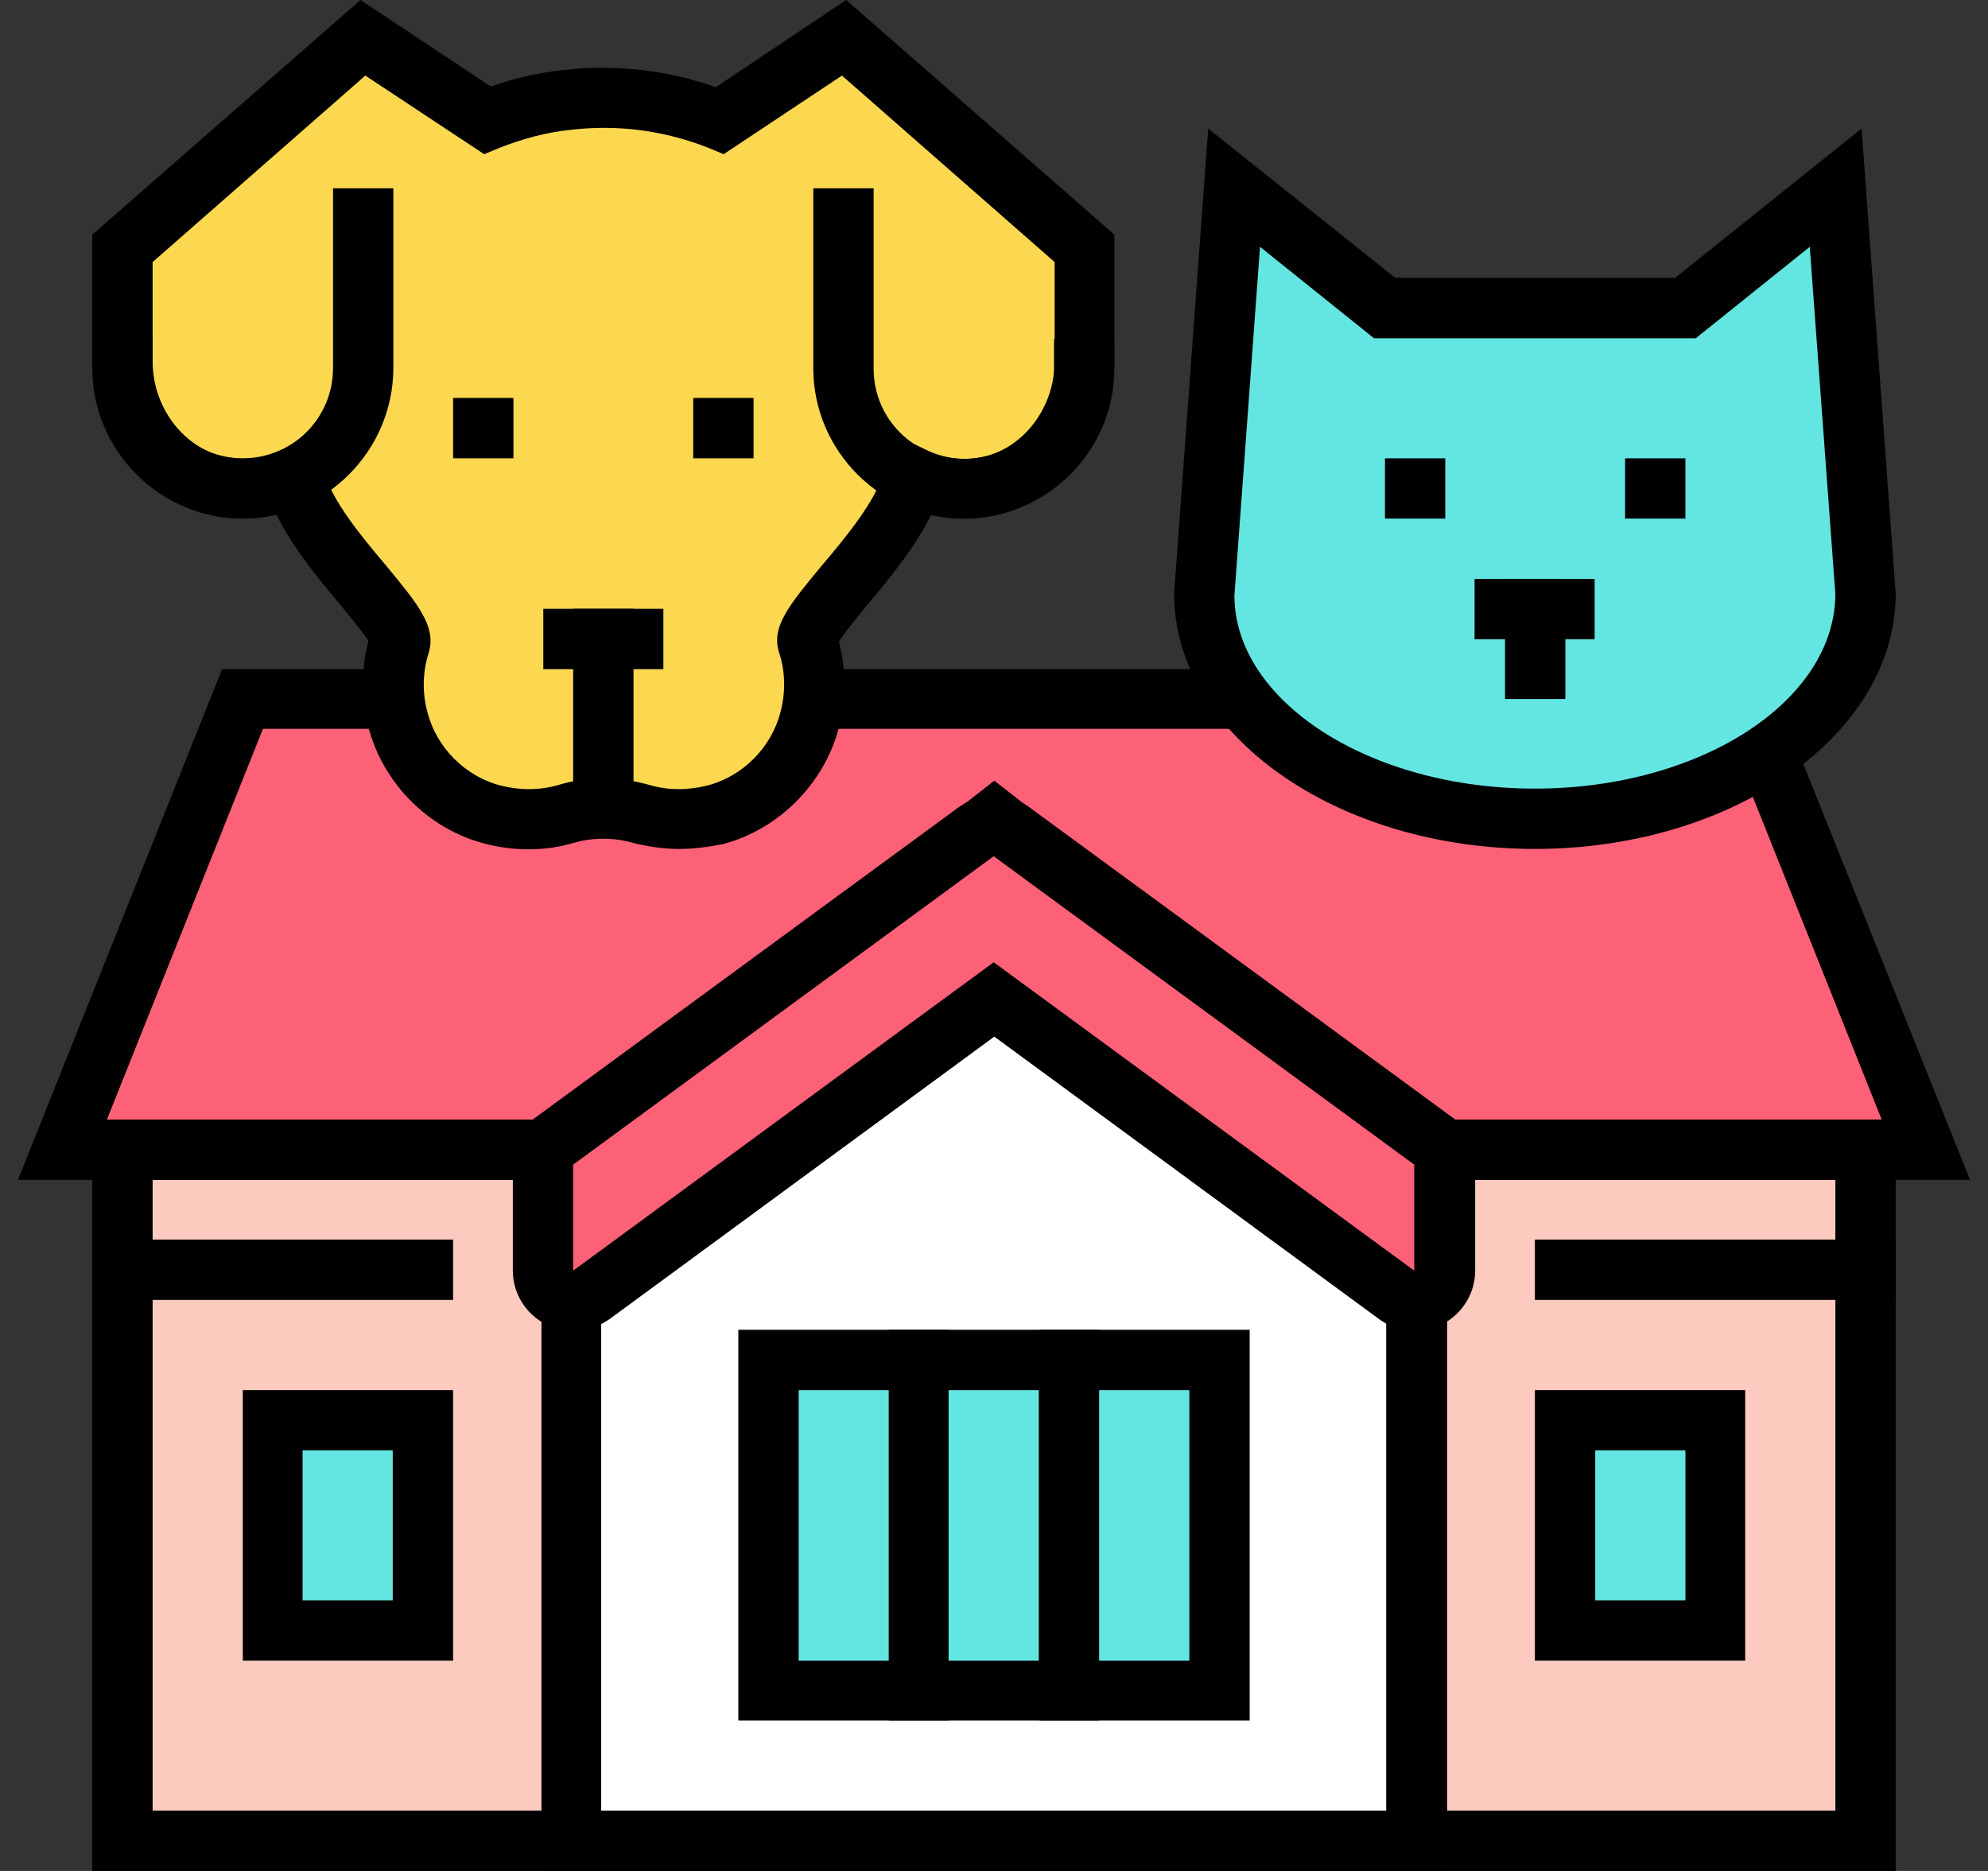 <svg width="102" height="96" viewBox="0 0 102 96" fill="none" xmlns="http://www.w3.org/2000/svg">
<rect x="0" y="0" width="102" height="96" fill="#333333" stroke="none"/>
<g id="Frame" clip-path="url(#clip0_4058_53379)">
<g id="Group">
<g id="Group_2">
<g id="Group_3">
<g id="Group_4">
<path id="Vector" d="M95.701 58.977H6.268V94.437H95.701V58.977Z" fill="#FCCABE"/>
<path id="Vector_2" d="M97.264 96H4.735V57.443H97.264V96ZM7.831 92.904H94.169V60.539H7.831V92.904Z" fill="black"/>
</g>
<g id="Group_5">
<path id="Vector_3" d="M89.541 35.867H12.459L3.203 58.976H98.797L89.541 35.867Z" fill="#FD6178"/>
<path id="Vector_4" d="M101.079 60.538H0.92L11.396 34.334H90.573L101.079 60.538ZM5.486 57.443H96.545L88.54 37.398H13.491L5.486 57.443Z" fill="black"/>
</g>
<g id="Group_6">
<g id="Group_7">
<path id="Vector_5" d="M72.686 58.976L50.984 42.027L29.314 58.976V94.468H72.686V58.976Z" fill="white"/>
<path id="Vector_6" d="M74.218 95.999H27.782V58.225L51.016 40.057L74.249 58.225V95.999H74.218ZM30.846 92.903H71.123V59.757L50.984 43.997L30.846 59.757V92.903Z" fill="black"/>
</g>
<g id="Group_8">
<path id="Vector_7" d="M74.124 58.976L51.891 42.684C51.36 42.277 50.609 42.277 50.078 42.684L27.844 58.976V65.198C27.844 66.449 29.283 67.2 30.283 66.449L50.953 51.283L71.623 66.449C72.655 67.2 74.062 66.481 74.062 65.198V58.976H74.124Z" fill="#FD6178"/>
<path id="Vector_8" d="M29.408 68.293C28.939 68.293 28.47 68.168 28.001 67.949C26.969 67.418 26.312 66.355 26.312 65.198V58.193L49.171 41.432C50.265 40.619 51.735 40.619 52.829 41.432L75.688 58.193V65.198C75.688 66.355 75.031 67.418 73.999 67.949C72.967 68.481 71.717 68.387 70.778 67.699L51.016 53.19L31.253 67.699C30.69 68.074 30.064 68.293 29.408 68.293ZM50.984 49.375L72.561 65.198V59.757L50.984 43.934L29.408 59.757V65.198L50.984 49.375Z" fill="black"/>
</g>
</g>
<g id="Group_9">
<path id="Vector_9" d="M21.715 72.859H13.991V83.648H21.715V72.859Z" fill="#63E6E2"/>
<path id="Vector_10" d="M23.247 85.21H12.459V71.326H23.247V85.21ZM15.524 82.114H20.151V74.422H15.524V82.114Z" fill="black"/>
</g>
<g id="Group_10">
<path id="Vector_11" d="M88.008 72.859H80.285V83.648H88.008V72.859Z" fill="#63E6E2"/>
<path id="Vector_12" d="M89.541 85.21H78.752V71.326H89.541V85.21ZM81.848 82.114H86.476V74.422H81.848V82.114Z" fill="black"/>
</g>
<g id="Group_11">
<path id="Vector_13" d="M23.247 63.603H4.735V66.699H23.247V63.603Z" fill="black"/>
</g>
<g id="Group_12">
<path id="Vector_14" d="M97.264 63.603H78.752V66.699H97.264V63.603Z" fill="black"/>
</g>
</g>
</g>
<g id="Group_13">
<g id="Group_14">
<g id="Group_15">
<path id="Vector_15" d="M43.292 1.939L36.913 6.192C34.505 5.254 31.847 4.816 29.064 5.129C27.625 5.285 26.249 5.661 24.967 6.161L18.619 1.939L6.268 12.728V18.513C6.268 21.702 8.519 24.61 11.709 25.017C12.928 25.173 14.085 24.923 15.086 24.454C15.742 27.706 20.84 31.834 20.464 32.991C20.089 34.179 20.026 35.524 20.37 36.931C20.965 39.276 22.872 41.184 25.217 41.778C26.531 42.122 27.844 42.091 29.001 41.747C30.252 41.371 31.628 41.371 32.879 41.747C34.036 42.091 35.318 42.122 36.662 41.778C39.008 41.153 40.915 39.276 41.509 36.931C41.885 35.555 41.791 34.211 41.416 32.991C41.04 31.803 46.137 27.675 46.794 24.454C47.795 24.923 48.952 25.173 50.202 25.017C53.361 24.61 55.612 21.702 55.612 18.513V12.728L43.292 1.939Z" fill="#FBD84F"/>
<path id="Vector_16" d="M34.817 43.56C34.036 43.56 33.223 43.434 32.472 43.247C31.503 42.965 30.408 42.965 29.439 43.247C27.969 43.685 26.374 43.685 24.842 43.278C21.965 42.528 19.651 40.182 18.901 37.306C18.526 35.836 18.526 34.335 18.901 32.896C18.651 32.459 17.931 31.614 17.4 30.958C16.274 29.613 14.961 28.018 14.179 26.392C13.303 26.611 12.428 26.642 11.521 26.549C7.643 26.048 4.735 22.608 4.735 18.512V12.039L18.494 0L25.186 4.44C26.406 4.003 27.657 3.721 28.907 3.596C31.565 3.283 34.223 3.596 36.725 4.472L43.417 0L57.176 12.039V18.512C57.176 22.608 54.268 26.048 50.421 26.549C49.514 26.674 48.639 26.611 47.763 26.424C46.982 28.049 45.668 29.644 44.542 30.989C44.011 31.646 43.292 32.49 43.041 32.928C43.417 34.335 43.417 35.867 43.041 37.337C42.291 40.214 39.946 42.559 37.1 43.309C36.318 43.466 35.568 43.56 34.817 43.56ZM30.94 39.932C31.722 39.932 32.535 40.057 33.316 40.276C34.286 40.558 35.255 40.558 36.287 40.307C38.101 39.838 39.571 38.369 40.04 36.555C40.321 35.492 40.29 34.46 39.977 33.491C39.539 32.146 40.54 30.989 42.166 29.019C43.386 27.581 45.043 25.579 45.324 24.172L45.731 22.233L47.513 23.078C48.326 23.484 49.202 23.609 50.046 23.515C52.329 23.234 54.111 21.045 54.111 18.543V13.446L43.198 3.878L37.131 7.911L36.381 7.599C34.098 6.692 31.69 6.379 29.283 6.661C28.032 6.786 26.781 7.13 25.593 7.599L24.842 7.911L18.744 3.878L7.831 13.446V18.543C7.831 21.045 9.614 23.234 11.928 23.515C12.772 23.609 13.616 23.484 14.46 23.078L16.243 22.233L16.649 24.172C16.931 25.579 18.588 27.581 19.808 29.019C21.434 30.989 22.403 32.146 21.997 33.491C21.684 34.491 21.653 35.523 21.934 36.555C22.403 38.369 23.873 39.838 25.686 40.307C26.687 40.558 27.688 40.558 28.657 40.276C29.376 40.057 30.158 39.932 30.94 39.932Z" fill="black"/>
</g>
<g id="Group_16">
<g id="Group_17">
<path id="Vector_17" d="M12.459 26.611C8.206 26.611 4.735 23.14 4.735 18.887V17.355H7.831V18.887C7.831 21.451 9.895 23.515 12.459 23.515C15.023 23.515 17.087 21.451 17.087 18.887V9.662H20.183V18.918C20.152 23.14 16.712 26.611 12.459 26.611Z" fill="black"/>
</g>
<g id="Group_18">
<path id="Vector_18" d="M49.452 26.611C45.199 26.611 41.728 23.14 41.728 18.887V9.662H44.824V18.918C44.824 21.482 46.888 23.546 49.452 23.546C52.016 23.546 54.08 21.482 54.08 18.918V17.386H57.176V18.918C57.176 23.14 53.705 26.611 49.452 26.611Z" fill="black"/>
</g>
</g>
<g id="Group_19">
<path id="Vector_19" d="M34.036 31.238H27.875V34.334H34.036V31.238Z" fill="black"/>
</g>
<g id="Group_20">
<path id="Vector_20" d="M32.504 31.238H29.408V42.027H32.504V31.238Z" fill="black"/>
</g>
<g id="Group_21">
<path id="Vector_21" d="M35.568 23.516V20.42H38.664V23.516C35.568 23.516 38.664 23.516 35.568 23.516Z" fill="black"/>
</g>
<g id="Group_22">
<path id="Vector_22" d="M23.248 23.516V20.42H26.343V23.516C23.248 23.516 26.312 23.516 23.248 23.516Z" fill="black"/>
</g>
</g>
<g id="Group_23">
<g id="Group_24">
<path id="Vector_23" d="M95.732 30.457C95.732 36.836 88.133 42.027 78.784 42.027C69.402 42.027 61.835 36.836 61.835 30.457L63.367 9.631L71.091 15.791H86.507L94.231 9.631L95.732 30.457Z" fill="#63E6E2"/>
<path id="Vector_24" d="M78.752 43.559C68.558 43.559 60.24 37.68 60.24 30.457L61.991 6.598L71.591 14.259H85.945L95.513 6.598L97.264 30.457C97.264 37.68 88.946 43.559 78.752 43.559ZM64.649 12.664L63.336 30.551C63.336 35.961 70.247 40.464 78.752 40.464C87.227 40.464 94.137 35.992 94.169 30.488L92.855 12.664L87.008 17.355H70.497L64.649 12.664Z" fill="black"/>
</g>
<g id="Group_25">
<path id="Vector_25" d="M83.38 26.611V23.516H86.476V26.611C83.38 26.611 86.476 26.611 83.38 26.611Z" fill="black"/>
</g>
<g id="Group_26">
<path id="Vector_26" d="M71.06 26.611V23.516H74.155V26.611C71.06 26.611 74.124 26.611 71.06 26.611Z" fill="black"/>
</g>
<g id="Group_27">
<path id="Vector_27" d="M81.817 29.707H75.657V32.803H81.817V29.707Z" fill="black"/>
</g>
<g id="Group_28">
<path id="Vector_28" d="M80.316 29.707H77.22V35.867H80.316V29.707Z" fill="black"/>
</g>
</g>
</g>
<g id="Group_29">
<g id="Group_30">
<path id="Vector_29" d="M47.169 69.797H39.445V86.745H47.169V69.797Z" fill="#63E6E2"/>
<path id="Vector_30" d="M48.67 88.277H37.882V68.232H48.67V88.277ZM40.978 85.212H45.606V71.328H40.978V85.212Z" fill="black"/>
</g>
<g id="Group_31">
<path id="Vector_31" d="M54.861 69.797H47.138V86.745H54.861V69.797Z" fill="#63E6E2"/>
<path id="Vector_32" d="M56.394 88.277H45.605V68.232H56.394V88.277ZM48.67 85.212H53.298V71.328H48.67V85.212Z" fill="black"/>
</g>
<g id="Group_32">
<path id="Vector_33" d="M62.586 69.797H54.862V86.745H62.586V69.797Z" fill="#63E6E2"/>
<path id="Vector_34" d="M64.118 88.277H53.33V68.232H64.118V88.277ZM56.394 85.212H61.022V71.328H56.394V85.212Z" fill="black"/>
</g>
</g>
</g>
</g>
<defs>
<clipPath id="clip0_4058_53379">
<rect width="100.159" height="96" fill="white" transform="translate(0.92)"/>
</clipPath>
</defs>
</svg>
